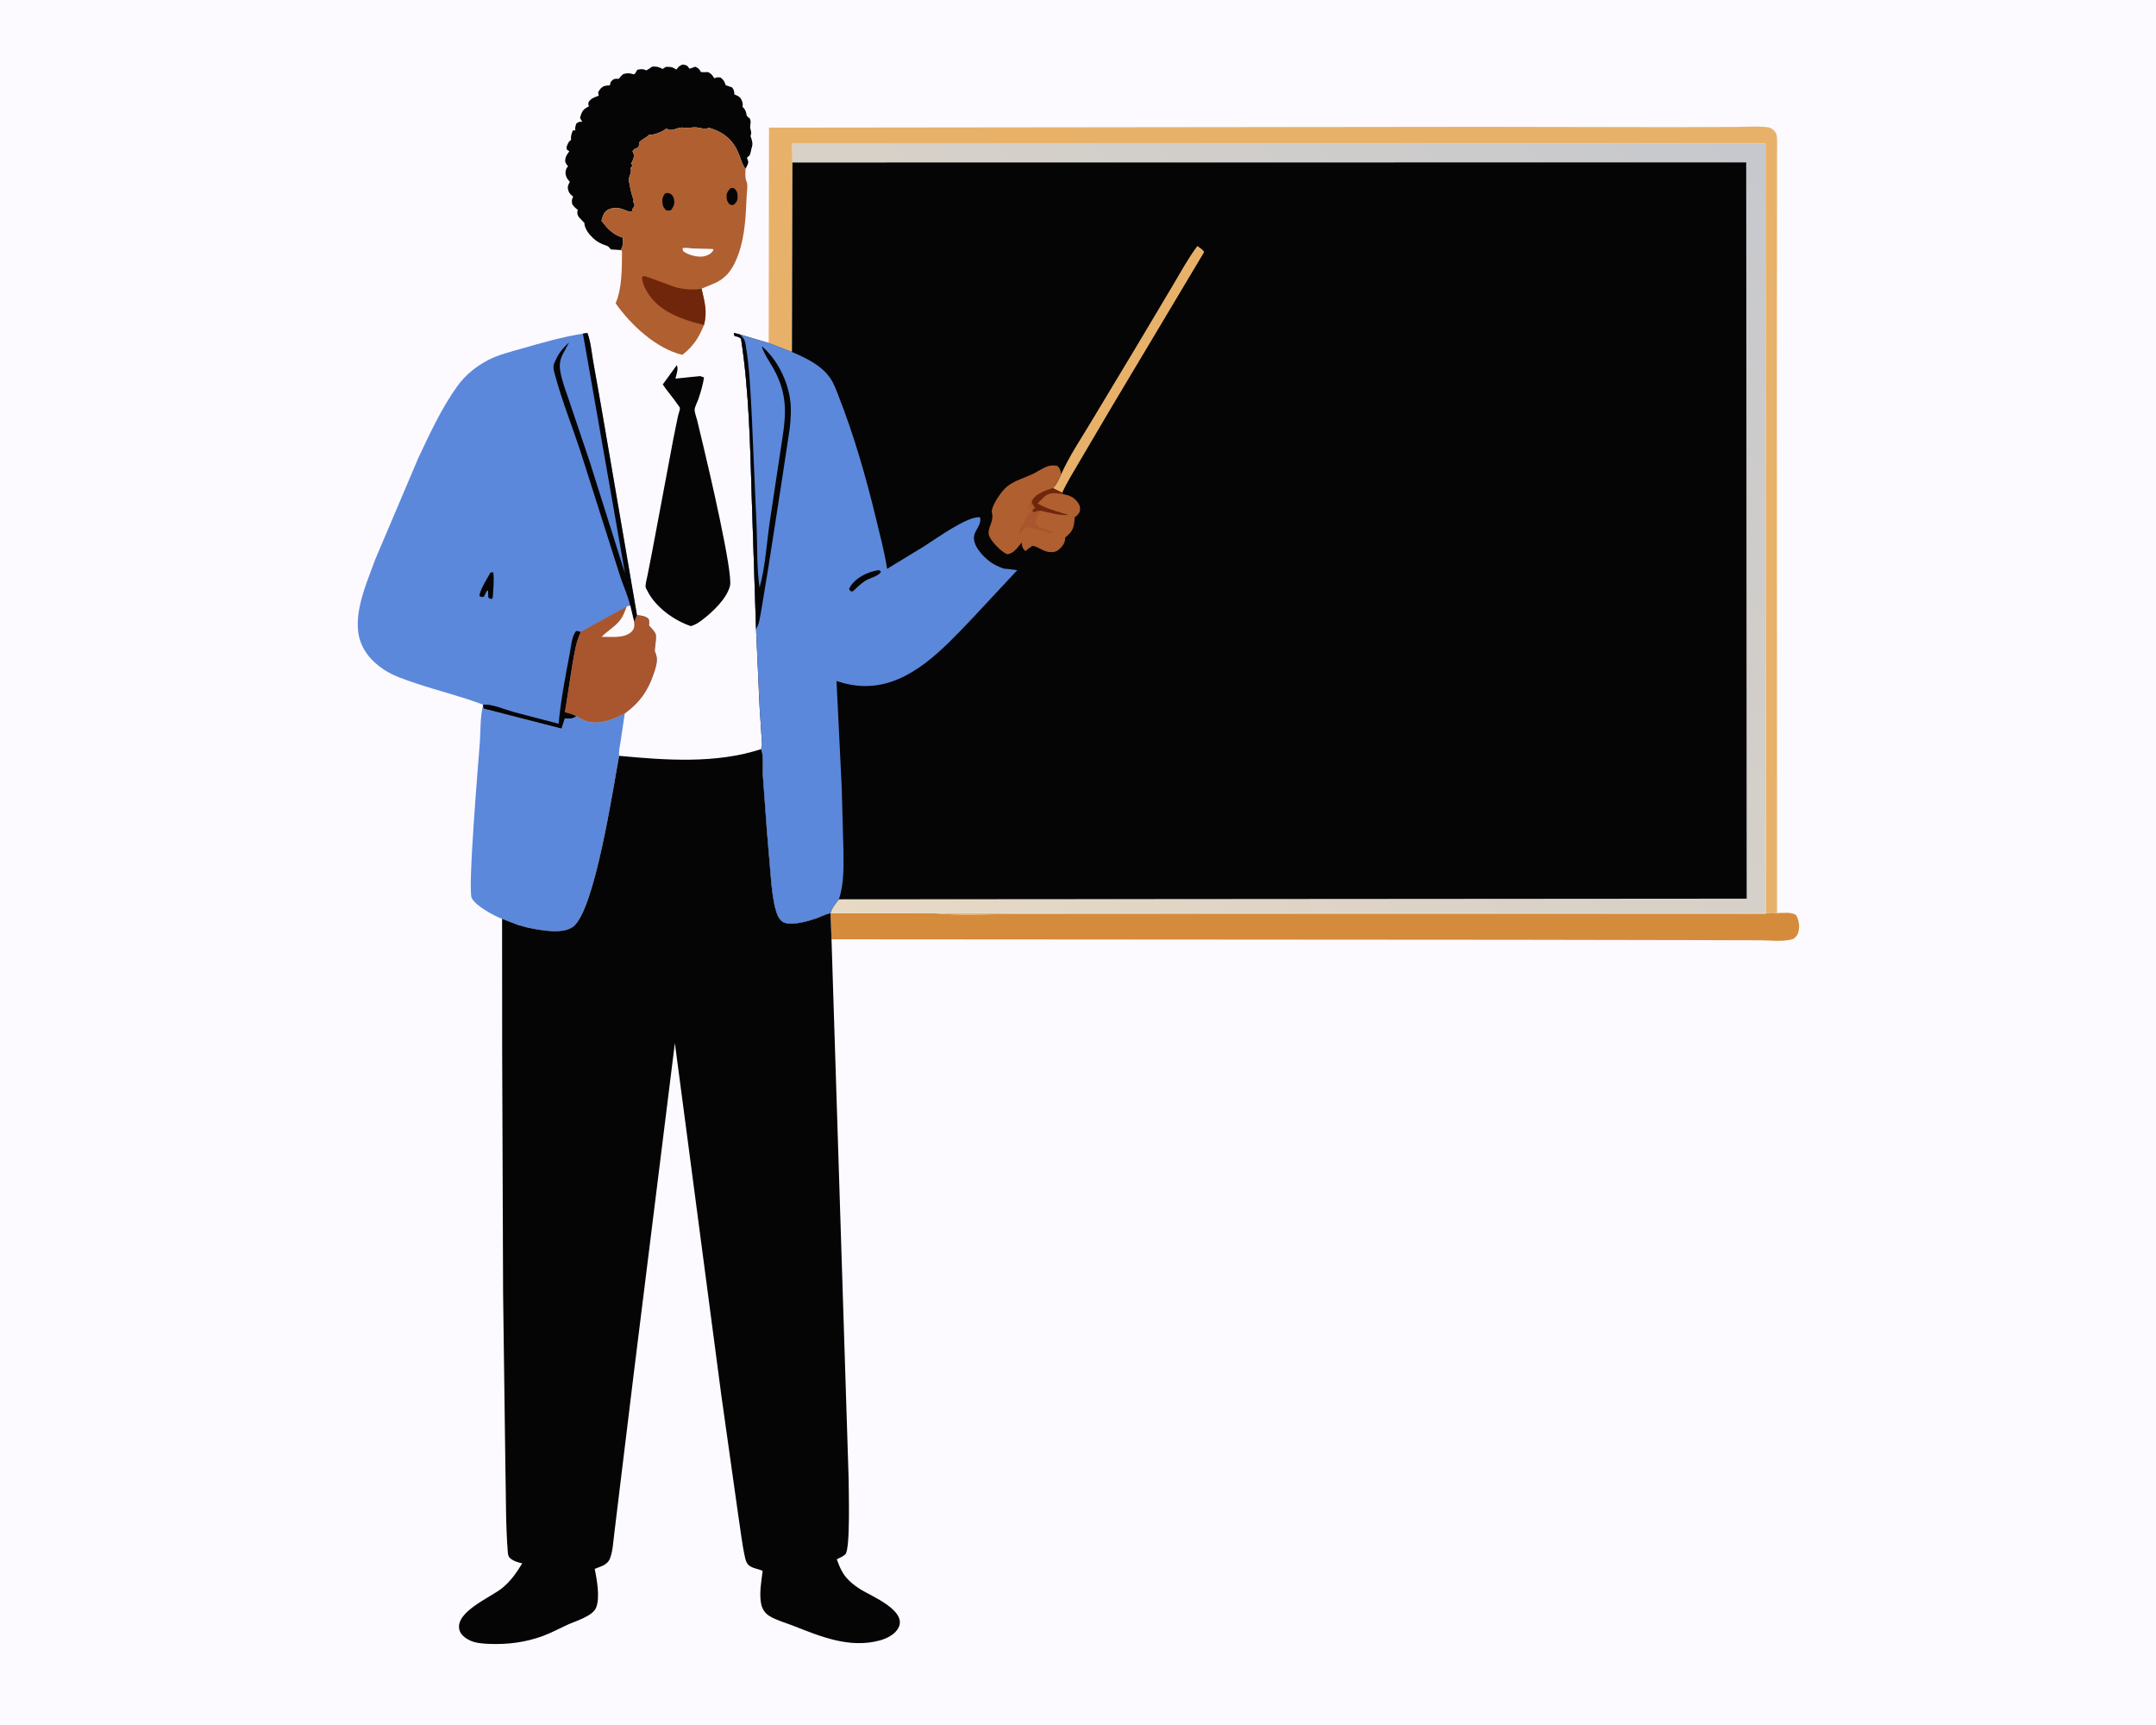 <svg version="1.1" xmlns="http://www.w3.org/2000/svg" style="display: block;" viewBox="0 0 2048 1638" width="1280" height="1024">
<defs>
	<linearGradient id="Gradient1" gradientUnits="userSpaceOnUse" x1="1611.32" y1="78.173" x2="834.541" y2="905.863">
		<stop class="stop0" offset="0" stop-opacity="1" stop-color="rgb(198,200,205)"/>
		<stop class="stop1" offset="1" stop-opacity="1" stop-color="rgb(231,217,196)"/>
	</linearGradient>
</defs>
<path transform="translate(0,0)" fill="rgb(252,250,255)" d="M -0 -0 L 2048 0 L 2048 1638 L -0 1638 L -0 -0 z"/>
<path transform="translate(0,0)" fill="rgb(5,5,5)" d="M 642.837 346.658 L 643.299 347.827 C 644.323 350.775 642.299 356.375 641.58 359.418 L 664.965 356.994 L 668.765 358.286 C 667.683 365.325 665.697 372.032 663.424 378.773 C 662.524 381.442 659.853 386.452 659.827 388.961 C 659.8 391.701 661.578 396.238 662.243 399.003 L 668.223 423.953 C 673.157 444.571 696.501 544.111 693.436 556.216 C 690.243 568.828 676.127 581.879 666.153 589.25 C 663.074 591.526 659.992 593.424 656.284 594.503 C 640.256 589.111 622.607 576.428 614.942 561 C 614.56 560.232 613.256 558.103 613.222 557.271 C 613.085 553.929 614.49 549.32 615.146 545.986 L 619.592 523.2 L 639.86 415.34 L 644.09 394.706 C 644.471 393.025 646.03 388.821 645.86 387.279 C 645.796 386.698 643.663 383.965 643.234 383.324 C 638.984 376.972 633.665 371.248 629.568 364.948 L 642.837 346.658 z"/>
<path transform="translate(0,0)" fill="rgb(5,5,5)" d="M 589.884 237.309 L 580.165 236.687 C 578.857 234.977 578.133 233.737 576 233.067 C 571.219 231.564 567.143 229.519 563.441 226.05 C 559.415 222.277 555.275 217.016 555.074 211.5 L 549.871 206.031 C 548.105 203.342 548.198 202.033 548.767 199 C 546.383 197.394 545.115 195.931 543.5 193.566 C 543.09 190.149 542.982 189.562 544.469 186.5 C 542.695 185.331 540.88 183.553 540.132 181.5 C 538.658 177.453 539.464 176.039 541.282 172.5 C 539.508 170.571 538.068 168.724 537.45 166.117 C 536.878 163.707 537.193 160.821 538.737 158.828 L 539.667 157.718 C 538.289 156.331 537.66 155.312 536.929 153.5 C 536.71 149.534 537.85 147.64 540.046 144.547 L 540.801 143.5 L 538.5 141.93 L 538.102 139.5 C 538.989 137.367 539.74 134.776 541.607 133.309 L 542.5 132.796 C 541.998 129.47 542.91 126.467 544.33 123.5 L 546.5 123.788 C 546.075 121.14 546.599 119.582 547.5 117.088 C 550.02 115.327 550.084 115.345 553.162 115.5 L 550.981 112 C 551.682 108.717 553.094 104.469 556.169 102.669 L 559.5 100.661 C 558.564 99.081 558.866 98.766 558.996 97 C 561.283 93.284 564.078 92.386 568.051 90.97 L 568.728 90.734 L 568.178 87.5 C 568.848 86.318 569.561 84.971 570.5 83.983 C 573.347 80.991 575.623 81.138 579.5 80.746 C 579.441 79.061 579.923 77.759 581.105 76.5 C 583.154 74.319 585.213 74.54 587.878 74.665 C 589.101 72.741 590.291 71.626 592 70.167 C 594.746 69.475 596.804 69.025 599.606 69.769 L 601.773 70.363 C 603.581 70.482 604.015 67.618 605.5 65.995 C 609.496 65.34 610.356 65.117 614.054 66.625 C 615.99 65.595 617.72 64.34 619.5 63.069 C 624.185 62.868 625.264 63.228 629.5 65.3 L 632.5 63.311 C 637.224 63.273 638.383 63.186 642.5 65.878 C 644.726 62.983 645.123 62.346 648.5 61.089 C 652.614 61.763 652.505 61.751 655 65.101 L 660.5 63.144 C 663.699 64.814 664.083 65.091 665.819 68.239 C 668.055 68.495 670.256 68.334 672.5 68.256 C 675.325 69.501 676.261 70.717 677.949 73.294 L 678.5 74.158 C 681.125 73.008 681.75 73.143 684.5 73.438 C 687.666 76.072 687.982 76.783 689.343 80.7 L 695.5 82.879 C 697.344 85.618 697.424 86.18 697.551 89.5 C 699.618 90.309 702.439 91.331 703.639 93.341 C 705.329 96.174 705.838 98.136 705.381 101.31 C 707.923 103.697 708.599 105.623 709.179 108.974 C 709.442 110.491 711.215 111.489 712.373 112.5 C 713.498 116.201 712.933 115.913 712.615 119.5 C 712.264 123.453 714.691 124.393 712.912 129 C 714.169 132.658 715.477 135.868 714.159 139.678 C 713.574 141.368 712.911 146.263 711.952 147.5 C 711.796 147.702 709.67 149.378 709.61 149.5 C 709.435 149.858 710.783 152.814 710.775 153.5 C 710.749 155.676 709.123 158.334 708.118 160.191 L 707.633 159.521 C 704.893 155.535 703.719 151.073 701.997 146.61 C 696.629 132.696 687.533 125.375 673.5 121.15 L 672.197 121.64 C 668.768 122.798 664.103 120.834 660.5 120.739 C 656.533 120.635 653.553 121.875 649.469 121.103 C 643.182 119.916 638.639 125.863 633 121.815 L 632.105 122.564 C 628.743 125.24 620.799 128.225 616.5 127.899 L 615.586 128.74 C 613.39 130.724 609.195 132.615 607.5 134.741 C 606.835 135.575 607.195 138.46 606.5 139.291 C 604.748 141.384 602.353 140.286 600.861 143.5 C 602.82 147.343 602.481 147.988 601.093 152.018 C 600.596 153.463 600.532 153.862 599.346 154.719 L 600.856 157 L 598.902 159.5 C 600.352 162.603 598.308 166.307 597.151 169.5 C 598.258 176.405 599.295 182.95 601.88 189.5 C 601.061 192.569 602.944 193.158 602.691 195 C 602.387 197.217 600.282 197.373 600.453 200.5 C 597.247 201.4 594.211 199.373 591.069 198.342 C 585.49 196.512 577.144 196.863 573.84 202.585 C 572.628 204.685 572.012 207.239 571.359 209.56 C 577.36 217.217 582.052 222.492 591.566 225.5 C 592.277 229.331 591.866 233.538 589.837 236.931 L 589.884 237.309 z"/>
<path transform="translate(0,0)" fill="rgb(175,95,48)" d="M 589.884 237.309 L 589.837 236.931 C 591.866 233.538 592.277 229.331 591.566 225.5 C 582.052 222.492 577.36 217.217 571.359 209.56 C 572.012 207.239 572.628 204.685 573.84 202.585 C 577.144 196.863 585.49 196.512 591.069 198.342 C 594.211 199.373 597.247 201.4 600.453 200.5 C 600.282 197.373 602.387 197.217 602.691 195 C 602.944 193.158 601.061 192.569 601.88 189.5 C 599.295 182.95 598.258 176.405 597.151 169.5 C 598.308 166.307 600.352 162.603 598.902 159.5 L 600.856 157 L 599.346 154.719 C 600.532 153.862 600.596 153.463 601.093 152.018 C 602.481 147.988 602.82 147.343 600.861 143.5 C 602.353 140.286 604.748 141.384 606.5 139.291 C 607.195 138.46 606.835 135.575 607.5 134.741 C 609.195 132.615 613.39 130.724 615.586 128.74 L 616.5 127.899 C 620.799 128.225 628.743 125.24 632.105 122.564 L 633 121.815 C 638.639 125.863 643.182 119.916 649.469 121.103 C 653.553 121.875 656.533 120.635 660.5 120.739 C 664.103 120.834 668.768 122.798 672.197 121.64 L 673.5 121.15 C 687.533 125.375 696.629 132.696 701.997 146.61 C 703.719 151.073 704.893 155.535 707.633 159.521 L 708.118 160.191 C 708.146 163.593 707.525 168.807 709.02 171.802 C 710.649 175.067 709.477 181.625 709.297 185.444 C 708.421 203.996 707.83 223.066 701.599 240.737 C 697.257 253.052 691.686 262.736 679.517 268.532 L 666.421 273.974 C 669.269 286.316 672.083 295.741 668.747 308.408 C 663.789 320.622 658.657 328.607 648.18 336.847 C 623.271 330.924 599.266 308.405 584.78 287.88 C 591.093 273.16 590.701 254.461 590.867 238.536 L 589.884 237.309 z"/>
<path transform="translate(0,0)" fill="rgb(5,5,5)" d="M 693.978 178.5 L 696.927 178.342 C 699.651 180.7 700.492 182.111 700.639 186 C 700.811 190.517 699.756 191.65 696.726 194.5 C 695.101 194.696 694.514 194.405 693.01 193.86 C 691.108 191.726 690.415 190.216 690.231 187.312 C 689.967 183.141 691.366 181.349 693.978 178.5 z"/>
<path transform="translate(0,0)" fill="rgb(5,5,5)" d="M 631.749 183.5 C 633.844 183.055 635.085 182.829 637 183.98 C 638.823 185.075 639.954 187.3 640.3 189.333 C 641.052 193.743 639.754 196.167 637.305 199.5 C 635.746 199.876 634.668 199.823 633.083 199.747 C 630.703 197.21 629.799 196.537 629.297 192.979 C 628.759 189.164 629.505 186.466 631.749 183.5 z"/>
<path transform="translate(0,0)" fill="rgb(252,250,255)" d="M 648.37 235.5 C 651.273 234.786 655.061 235.576 658.076 235.757 L 677 236.275 L 677.797 237.5 L 675.076 240.5 C 672.965 241.851 670.952 242.841 668.458 243.301 C 662.647 244.374 654.47 242.123 649.592 238.925 C 648.48 238.196 648.623 236.755 648.37 235.5 z"/>
<path transform="translate(0,0)" fill="rgb(112,38,11)" d="M 668.747 308.408 C 653.881 305.139 636.181 299.152 624.627 288.955 C 617.677 282.821 610.377 272.478 609.793 263 C 610.362 262.657 610.852 262.12 611.5 261.97 C 612.877 261.65 638.382 271.745 642.5 272.798 C 649.543 274.598 658.317 275.406 665.477 274.157 L 666.421 273.974 C 669.269 286.316 672.083 295.741 668.747 308.408 z"/>
<path transform="translate(0,0)" fill="rgb(212,139,60)" d="M 1688.05 867.027 C 1693.61 867.036 1701.71 865.757 1706.13 868.967 C 1708.95 874.043 1709.77 879.711 1708.22 885.369 C 1707.41 888.303 1705.85 889.755 1703.5 891.547 C 1694.8 894.628 1681.47 892.902 1672.21 892.888 L 1607.69 892.705 L 1441.44 892.403 L 789.861 891.959 L 788.9 867.136 L 886.483 867.168 C 911.977 869.638 939.017 867.918 964.731 867.982 L 1120.63 868.083 L 1554.57 868.073 L 1646.19 868.027 L 1667.16 867.991 C 1670.61 867.986 1674.75 868.519 1678 867.364 C 1681.03 866.286 1684.84 866.878 1688.05 867.027 z"/>
<path transform="translate(0,0)" fill="rgb(92,136,219)" d="M 476.938 872.428 L 476.346 872.326 C 468.606 869.268 451.956 860.227 448.111 852.842 C 444.121 845.178 454.259 725.137 455.737 705.781 C 456.599 694.489 455.982 680.891 458.759 670.105 L 459.543 672.835 L 533.436 691.819 L 536.5 682.179 L 537.362 682.233 C 541.549 682.473 543.85 682.531 547.386 680.144 L 550.069 681.5 C 552.444 682.725 554.807 684.025 557.373 684.814 C 569.253 688.47 583.164 682.946 593.482 677.4 L 589.544 703.871 C 588.894 708.236 587.604 713.318 588.109 717.677 C 582.389 748.316 564.937 865.016 544.229 880.104 C 534.531 887.171 514.853 883.551 503.838 881.357 C 501.686 880.929 499.55 880.544 497.481 879.795 L 492.13 878.347 L 476.938 872.428 z"/>
<path transform="translate(0,0)" fill="rgb(232,177,106)" d="M 730.191 325.597 L 730.464 121.015 L 1404.79 120.275 L 1590.92 120.567 L 1649.39 120.358 C 1659.09 120.327 1669.94 119.351 1679.5 120.686 C 1681.55 120.972 1683.57 122.25 1685.03 123.681 C 1688.16 126.734 1688.01 129.892 1688.06 133.928 L 1687.85 362.448 L 1688.05 867.027 C 1684.84 866.878 1681.03 866.286 1678 867.364 C 1674.75 868.519 1670.61 867.986 1667.16 867.991 L 1646.19 868.027 L 1554.57 868.073 L 1120.63 868.083 L 964.731 867.982 C 939.017 867.918 911.977 869.638 886.483 867.168 L 1677.53 867.101 L 1677.06 136.012 L 752.578 135.766 L 752.711 154.12 L 752.243 334.076 L 730.191 325.597 z"/>
<path transform="translate(0,0)" fill="url(#Gradient1)" d="M 752.711 154.12 L 752.578 135.766 L 1677.06 136.012 L 1677.53 867.101 L 886.483 867.168 L 788.9 867.136 C 789.905 862.325 793.94 857.855 796.812 853.983 L 1659.21 853.346 L 1658.76 154.016 L 752.711 154.12 z"/>
<path transform="translate(0,0)" fill="rgb(92,136,219)" d="M 558 316.056 C 561.104 324.223 561.879 333.861 563.365 342.471 L 571.24 386.902 L 605.055 583.969 C 609.746 584.668 612.243 584.57 616.045 587.5 C 616.858 590.019 616.868 591.174 616.383 593.778 C 618.251 595.989 621.33 598.865 622.58 601.412 C 623.748 603.792 622.711 610.208 622.474 612.924 C 622.301 614.902 621.47 617.679 622.343 619.373 C 625.748 625.98 623.005 633.519 620.755 640.138 C 615.186 656.526 607.429 667.132 593.482 677.4 C 583.164 682.946 569.253 688.47 557.373 684.814 C 554.807 684.025 552.444 682.725 550.069 681.5 L 547.386 680.144 C 543.85 682.531 541.549 682.473 537.362 682.233 L 536.5 682.179 L 533.436 691.819 L 459.543 672.835 L 458.759 670.105 L 459.041 669.186 C 438.485 661.288 416.501 655.994 395.574 648.979 C 385.139 645.481 373.697 641.841 364.498 635.701 C 352.438 627.652 343.247 616.833 340.615 602.214 C 339.001 593.248 340.091 582.878 342.085 574 C 345.388 559.292 351.372 544.943 356.578 530.817 L 397.286 434.969 C 408.131 411.881 419.49 387.312 434.428 366.556 C 442.002 356.032 451.801 348.082 463.238 342.021 C 473.275 336.702 484.9 333.971 495.786 330.831 C 515.004 325.287 533.939 319.864 553.736 316.671 L 558 316.056 z"/>
<path transform="translate(0,0)" fill="rgb(5,5,5)" d="M 466.005 543.5 L 468.587 543.378 C 469.554 551.146 468.466 559.668 468.107 567.5 L 466.5 568.877 L 463.844 567.5 L 463.589 560.5 L 462.135 561.5 L 459.7 566.5 C 457.294 567.111 457.465 567.039 455.296 565.793 C 456.416 558.949 462.596 549.615 466.005 543.5 z"/>
<path transform="translate(0,0)" fill="rgb(5,5,5)" d="M 459.041 669.186 C 466.273 667.907 479.658 673.781 487.179 675.819 L 530.612 687.216 C 532.72 664.989 536.928 642.709 541.141 620.792 C 542.3 614.76 543.177 603.091 547.5 599.006 L 551.7 599.943 C 546.987 609.781 545.356 621.788 543.494 632.465 L 536.684 676.181 C 540.285 677.207 544.315 677.94 547.386 680.144 C 543.85 682.531 541.549 682.473 537.362 682.233 L 536.5 682.179 L 533.436 691.819 L 459.543 672.835 L 458.759 670.105 L 459.041 669.186 z"/>
<path transform="translate(0,0)" fill="rgb(5,5,5)" d="M 558 316.056 C 561.104 324.223 561.879 333.861 563.365 342.471 L 571.24 386.902 L 605.055 583.969 C 604.262 586.126 603.656 588.332 602.314 590.211 L 598.59 574.846 C 596.465 565.57 592.082 556.333 589.138 547.211 L 551.204 428 C 543.489 404.577 534.121 381.306 527.656 357.525 C 526.614 353.692 524.772 348.808 526.411 344.978 C 530.384 335.691 533.099 332.01 540.636 324.966 L 534.408 336.573 C 531.832 341.807 531.218 346.628 532.214 352.397 C 533.857 361.915 537.801 371.845 540.826 381 L 560.009 437.787 L 593.704 544.423 L 553.736 316.671 L 558 316.056 z"/>
<path transform="translate(0,0)" fill="rgb(169,86,46)" d="M 595.264 575.918 L 598.59 574.846 L 602.314 590.211 C 603.656 588.332 604.262 586.126 605.055 583.969 C 609.746 584.668 612.243 584.57 616.045 587.5 C 616.858 590.019 616.868 591.174 616.383 593.778 C 618.251 595.989 621.33 598.865 622.58 601.412 C 623.748 603.792 622.711 610.208 622.474 612.924 C 622.301 614.902 621.47 617.679 622.343 619.373 C 625.748 625.98 623.005 633.519 620.755 640.138 C 615.186 656.526 607.429 667.132 593.482 677.4 C 583.164 682.946 569.253 688.47 557.373 684.814 C 554.807 684.025 552.444 682.725 550.069 681.5 L 547.386 680.144 C 544.315 677.94 540.285 677.207 536.684 676.181 L 543.494 632.465 C 545.356 621.788 546.987 609.781 551.7 599.943 L 595.264 575.918 z"/>
<path transform="translate(0,0)" fill="rgb(252,250,255)" d="M 595.264 575.918 L 598.59 574.846 L 602.314 590.211 L 602.529 592.904 C 602.598 595.733 601.983 597.636 600.04 599.626 C 593.356 606.473 580.351 604.482 571.364 604.653 C 576.752 599.368 583.765 595.268 588.557 589.449 C 591.855 585.443 593.534 580.725 595.264 575.918 z"/>
<path transform="translate(0,0)" fill="rgb(5,5,5)" d="M 722.871 711.339 L 723.345 712.506 C 725.552 718.364 724.248 729.763 724.658 736.224 L 728.511 788.994 L 732.72 839 C 733.769 847.995 734.696 857.357 737.474 866.008 C 738.666 869.724 740.507 873.689 744.071 875.656 C 751.183 879.58 767.766 874.655 775.107 872.175 C 779.48 870.698 784.461 867.879 788.9 867.136 L 789.861 891.959 L 806.093 1403 C 806.085 1413.12 807.959 1470.99 803.018 1476.02 C 800.97 1478.1 797.487 1479.48 794.878 1480.78 C 797.551 1488.32 800.375 1494.86 806.115 1500.59 C 809.748 1504.22 814.114 1507.4 818.5 1510.05 C 828.361 1516 861.555 1529.61 853.558 1545.65 C 850.298 1552.19 842.394 1556.08 835.638 1557.9 C 806.994 1565.62 779.828 1554.31 753.728 1544.03 C 746.441 1541.15 737.575 1538.77 730.965 1534.73 C 726.791 1532.17 724.128 1528.29 723.087 1523.5 C 721.003 1513.9 723.186 1501.55 724.469 1491.87 C 720.359 1489.78 715.092 1489.63 711.428 1486.57 C 709.337 1484.82 708.425 1482.22 707.836 1479.64 C 704.824 1466.5 703.435 1452.63 701.305 1439.29 L 685.166 1324.84 L 641.067 990.5 L 601.936 1305 L 588.165 1417.98 L 583.346 1457.67 C 582.447 1464.92 582.063 1473.6 579.284 1480.35 C 577.746 1484.08 574.392 1486.27 570.782 1487.66 L 564.964 1489.91 C 566.937 1499.98 570.133 1517.04 566.251 1526.73 C 562.982 1534.89 546.601 1539.53 539 1543.01 C 531.256 1546.56 523.79 1550.64 515.786 1553.61 C 499.444 1559.67 482.303 1561.86 464.927 1561.18 C 458.646 1560.93 451.458 1560.47 445.735 1557.58 C 441.78 1555.59 437.508 1552.3 436.377 1547.78 C 432.082 1530.6 466.524 1516.85 477.237 1507.98 C 485.426 1501.21 490.596 1493.61 496.073 1484.66 C 491.903 1483.76 487.074 1482.3 483.992 1479.24 C 482.853 1478.11 482.49 1475.6 482.365 1474.04 C 480.298 1448.15 480.683 1421.74 480.109 1395.76 L 477.891 1228.25 L 477.01 997.83 L 476.938 872.428 L 492.13 878.347 L 497.481 879.795 C 499.55 880.544 501.686 880.929 503.838 881.357 C 514.853 883.551 534.531 887.171 544.229 880.104 C 564.937 865.016 582.389 748.316 588.109 717.677 C 632.284 721.847 680.176 725.363 722.871 711.339 z"/>
<path transform="translate(0,0)" fill="rgb(5,5,5)" d="M 752.711 154.12 L 1658.76 154.016 L 1659.21 853.346 L 796.812 853.983 C 793.94 857.855 789.905 862.325 788.9 867.136 C 784.461 867.879 779.48 870.698 775.107 872.175 C 767.766 874.655 751.183 879.58 744.071 875.656 C 740.507 873.689 738.666 869.724 737.474 866.008 C 734.696 857.357 733.769 847.995 732.72 839 L 728.511 788.994 L 724.658 736.224 C 724.248 729.763 725.552 718.364 723.345 712.506 L 722.871 711.339 C 724.519 708.59 723.716 704.224 723.491 701.056 L 721.566 671.547 L 718.177 597.266 L 714.162 475 C 712.608 424.01 711.651 371.96 703.921 321.5 C 701.705 319.571 700.732 319.585 697.909 319.043 L 697.058 316.994 L 697.5 316.072 L 702.926 317.499 L 730.191 325.597 L 752.243 334.076 L 752.711 154.12 z"/>
<path transform="translate(0,0)" fill="rgb(232,177,106)" d="M 1008.02 450.2 C 1015.5 433.432 1026.23 417.473 1035.67 401.737 L 1079.63 328.658 L 1114.66 269.843 C 1121.89 257.656 1128.86 244.787 1137.41 233.463 C 1139.22 234.881 1143.24 237.198 1143.76 239.324 L 1054.5 388.826 L 1024.63 439.532 C 1019.31 448.767 1013.35 458.095 1008.99 467.807 L 999.966 463.422 C 1003.43 460.68 1006.18 454.174 1008.02 450.2 z"/>
<path transform="translate(0,0)" fill="rgb(175,95,48)" d="M 942.172 486.381 L 942.097 485.537 C 942.347 479.083 951.457 466.108 956.483 462.003 C 963.584 456.205 972.855 453.87 981 449.972 C 985.855 447.649 990.804 443.996 995.953 442.451 C 998.611 441.653 1001.28 441.859 1004 442.111 C 1007.34 444.717 1007.14 446.206 1008.02 450.2 C 1006.18 454.174 1003.43 460.68 999.966 463.422 L 1008.99 467.807 L 1009.48 469.015 C 1015.85 470.373 1020.31 471.746 1024.16 477.5 C 1026.12 480.447 1026.23 482.444 1025.69 485.883 C 1024.28 488.092 1023.33 489.694 1020.95 491 C 1020.18 499.293 1019.99 503.252 1013.5 508.984 L 1012.43 509.943 L 1011.76 510.5 L 1011.77 511.794 C 1011.64 515.677 1008.74 519.341 1005.88 521.748 C 1002.89 524.259 1000.06 524.451 996.234 524.069 C 990.881 523.534 985.376 518.557 980.752 518.262 C 980.334 518.235 974.804 522.64 973.988 523.24 C 971.003 520.222 971.091 519.408 970.363 515.153 C 966.688 519.809 963.013 525.466 956.939 526.244 C 955.471 525.628 954.206 524.97 952.901 524.045 C 948.649 521.031 939.541 512.021 939.1 506.758 C 938.533 499.992 944.021 495.442 942.382 487.36 L 942.172 486.381 z"/>
<path transform="translate(0,0)" fill="rgb(169,86,46)" d="M 988.26 484.802 C 985.896 488.901 983.795 492.082 983.741 497.005 C 986.417 500.567 987.826 500.618 991.995 502.047 L 994.995 503.059 C 997.442 503.695 998.377 504.076 1000.49 505.5 L 999 506.49 L 984.189 502.627 L 982.005 501.915 C 980.531 501.593 979.378 501.839 978.067 500.968 L 977.51 500.5 C 971.034 500.482 973.251 503.093 969 506.49 L 967.609 505 C 968.351 503.399 969.03 501.681 970.007 500.21 C 971.863 497.416 973.728 494.127 975.005 491.005 C 976.04 488.476 977.869 488.069 979.005 486.005 C 979.796 484.568 979.988 482.111 980.25 480.495 C 979.328 481.238 978.55 481.839 977.885 482.839 L 977.5 483.49 L 976.51 482.5 C 977.131 480.175 978.504 478.522 979.848 476.557 C 980.891 478.831 981.897 480.584 983.5 482.51 L 982.005 483.005 L 980.566 485 L 982 486.368 L 983.305 485.853 C 984.972 485.215 986.497 485.012 988.26 484.802 z"/>
<path transform="translate(0,0)" fill="rgb(112,38,11)" d="M 979.848 476.557 L 980.801 474.553 C 983.756 468.886 993.965 465.185 999.966 463.422 L 1008.99 467.807 L 1009.48 469.015 C 1002.96 468.304 997.493 466.935 992.031 471.5 L 985.645 477.962 C 993.636 482.663 1000.55 484.417 1009.25 487.227 L 1014.49 488.5 C 1010.54 490.641 993.462 485.84 988.26 484.802 C 986.497 485.012 984.972 485.215 983.305 485.853 L 982 486.368 L 980.566 485 L 982.005 483.005 L 983.5 482.51 C 981.897 480.584 980.891 478.831 979.848 476.557 z"/>
<path transform="translate(0,0)" fill="rgb(92,136,219)" d="M 697.909 319.043 L 697.058 316.994 L 697.5 316.072 L 702.926 317.499 L 730.191 325.597 L 752.243 334.076 C 765.697 339.925 780.24 346.596 788.779 359.139 C 792.152 364.094 794.294 370.174 796.475 375.717 C 811.164 413.047 822.643 453.07 832.04 492 C 835.862 507.832 840.193 523.963 842.671 540.071 L 877.26 519.017 C 888.063 512.271 919.12 489.595 930.866 491.136 L 931.06 491.892 C 932.198 497.743 927.228 502.212 925.608 507.535 C 922.714 517.043 933.733 528.468 940.667 533.5 C 944.53 536.303 948.723 538.131 953.176 539.771 L 966.304 541.345 L 921.848 589.016 C 896.02 615.969 865.052 649.752 825.182 651.339 C 814.61 651.76 804.593 649.969 794.605 646.577 L 799.565 747.919 L 801.174 807.37 C 801.263 823.031 801.978 838.946 796.812 853.983 C 793.94 857.855 789.905 862.325 788.9 867.136 C 784.461 867.879 779.48 870.698 775.107 872.175 C 767.766 874.655 751.183 879.58 744.071 875.656 C 740.507 873.689 738.666 869.724 737.474 866.008 C 734.696 857.357 733.769 847.995 732.72 839 L 728.511 788.994 L 724.658 736.224 C 724.248 729.763 725.552 718.364 723.345 712.506 L 722.871 711.339 C 724.519 708.59 723.716 704.224 723.491 701.056 L 721.566 671.547 L 718.177 597.266 L 714.162 475 C 712.608 424.01 711.651 371.96 703.921 321.5 C 701.705 319.571 700.732 319.585 697.909 319.043 z"/>
<path transform="translate(0,0)" fill="rgb(5,5,5)" d="M 833.391 541.5 L 835.423 541.361 L 836.92 543 C 833.978 547.365 826.373 548.574 821.763 551.543 C 817.591 554.229 813.743 558.142 810.083 561.5 L 808.008 561.419 L 806.474 559.249 L 807.698 556.861 C 813.216 548.303 823.731 543.313 833.391 541.5 z"/>
<path transform="translate(0,0)" fill="rgb(5,5,5)" d="M 697.909 319.043 L 697.058 316.994 L 697.5 316.072 L 702.926 317.499 C 706.314 320.727 707.454 322.333 708.255 327 C 712.145 349.673 712.913 372.506 714.161 395.44 L 718.751 501.061 C 719.454 519.66 718.825 539.567 721.516 557.949 C 727.115 537.734 728.27 514.934 731.382 494.121 L 741.058 430 C 743.142 415.842 746.154 400.774 745.534 386.442 C 744.974 373.501 741.15 361.261 734.811 350 C 730.856 342.975 725.945 336.322 723.53 328.569 C 738.571 341.128 748.923 362.689 750.873 382 C 751.707 390.26 751.046 398.522 750.178 406.745 L 742.22 459.355 L 730.024 537.835 L 722.754 581.793 C 721.733 586.784 721.081 593.048 718.177 597.266 L 714.162 475 C 712.608 424.01 711.651 371.96 703.921 321.5 C 701.705 319.571 700.732 319.585 697.909 319.043 z"/>
</svg>